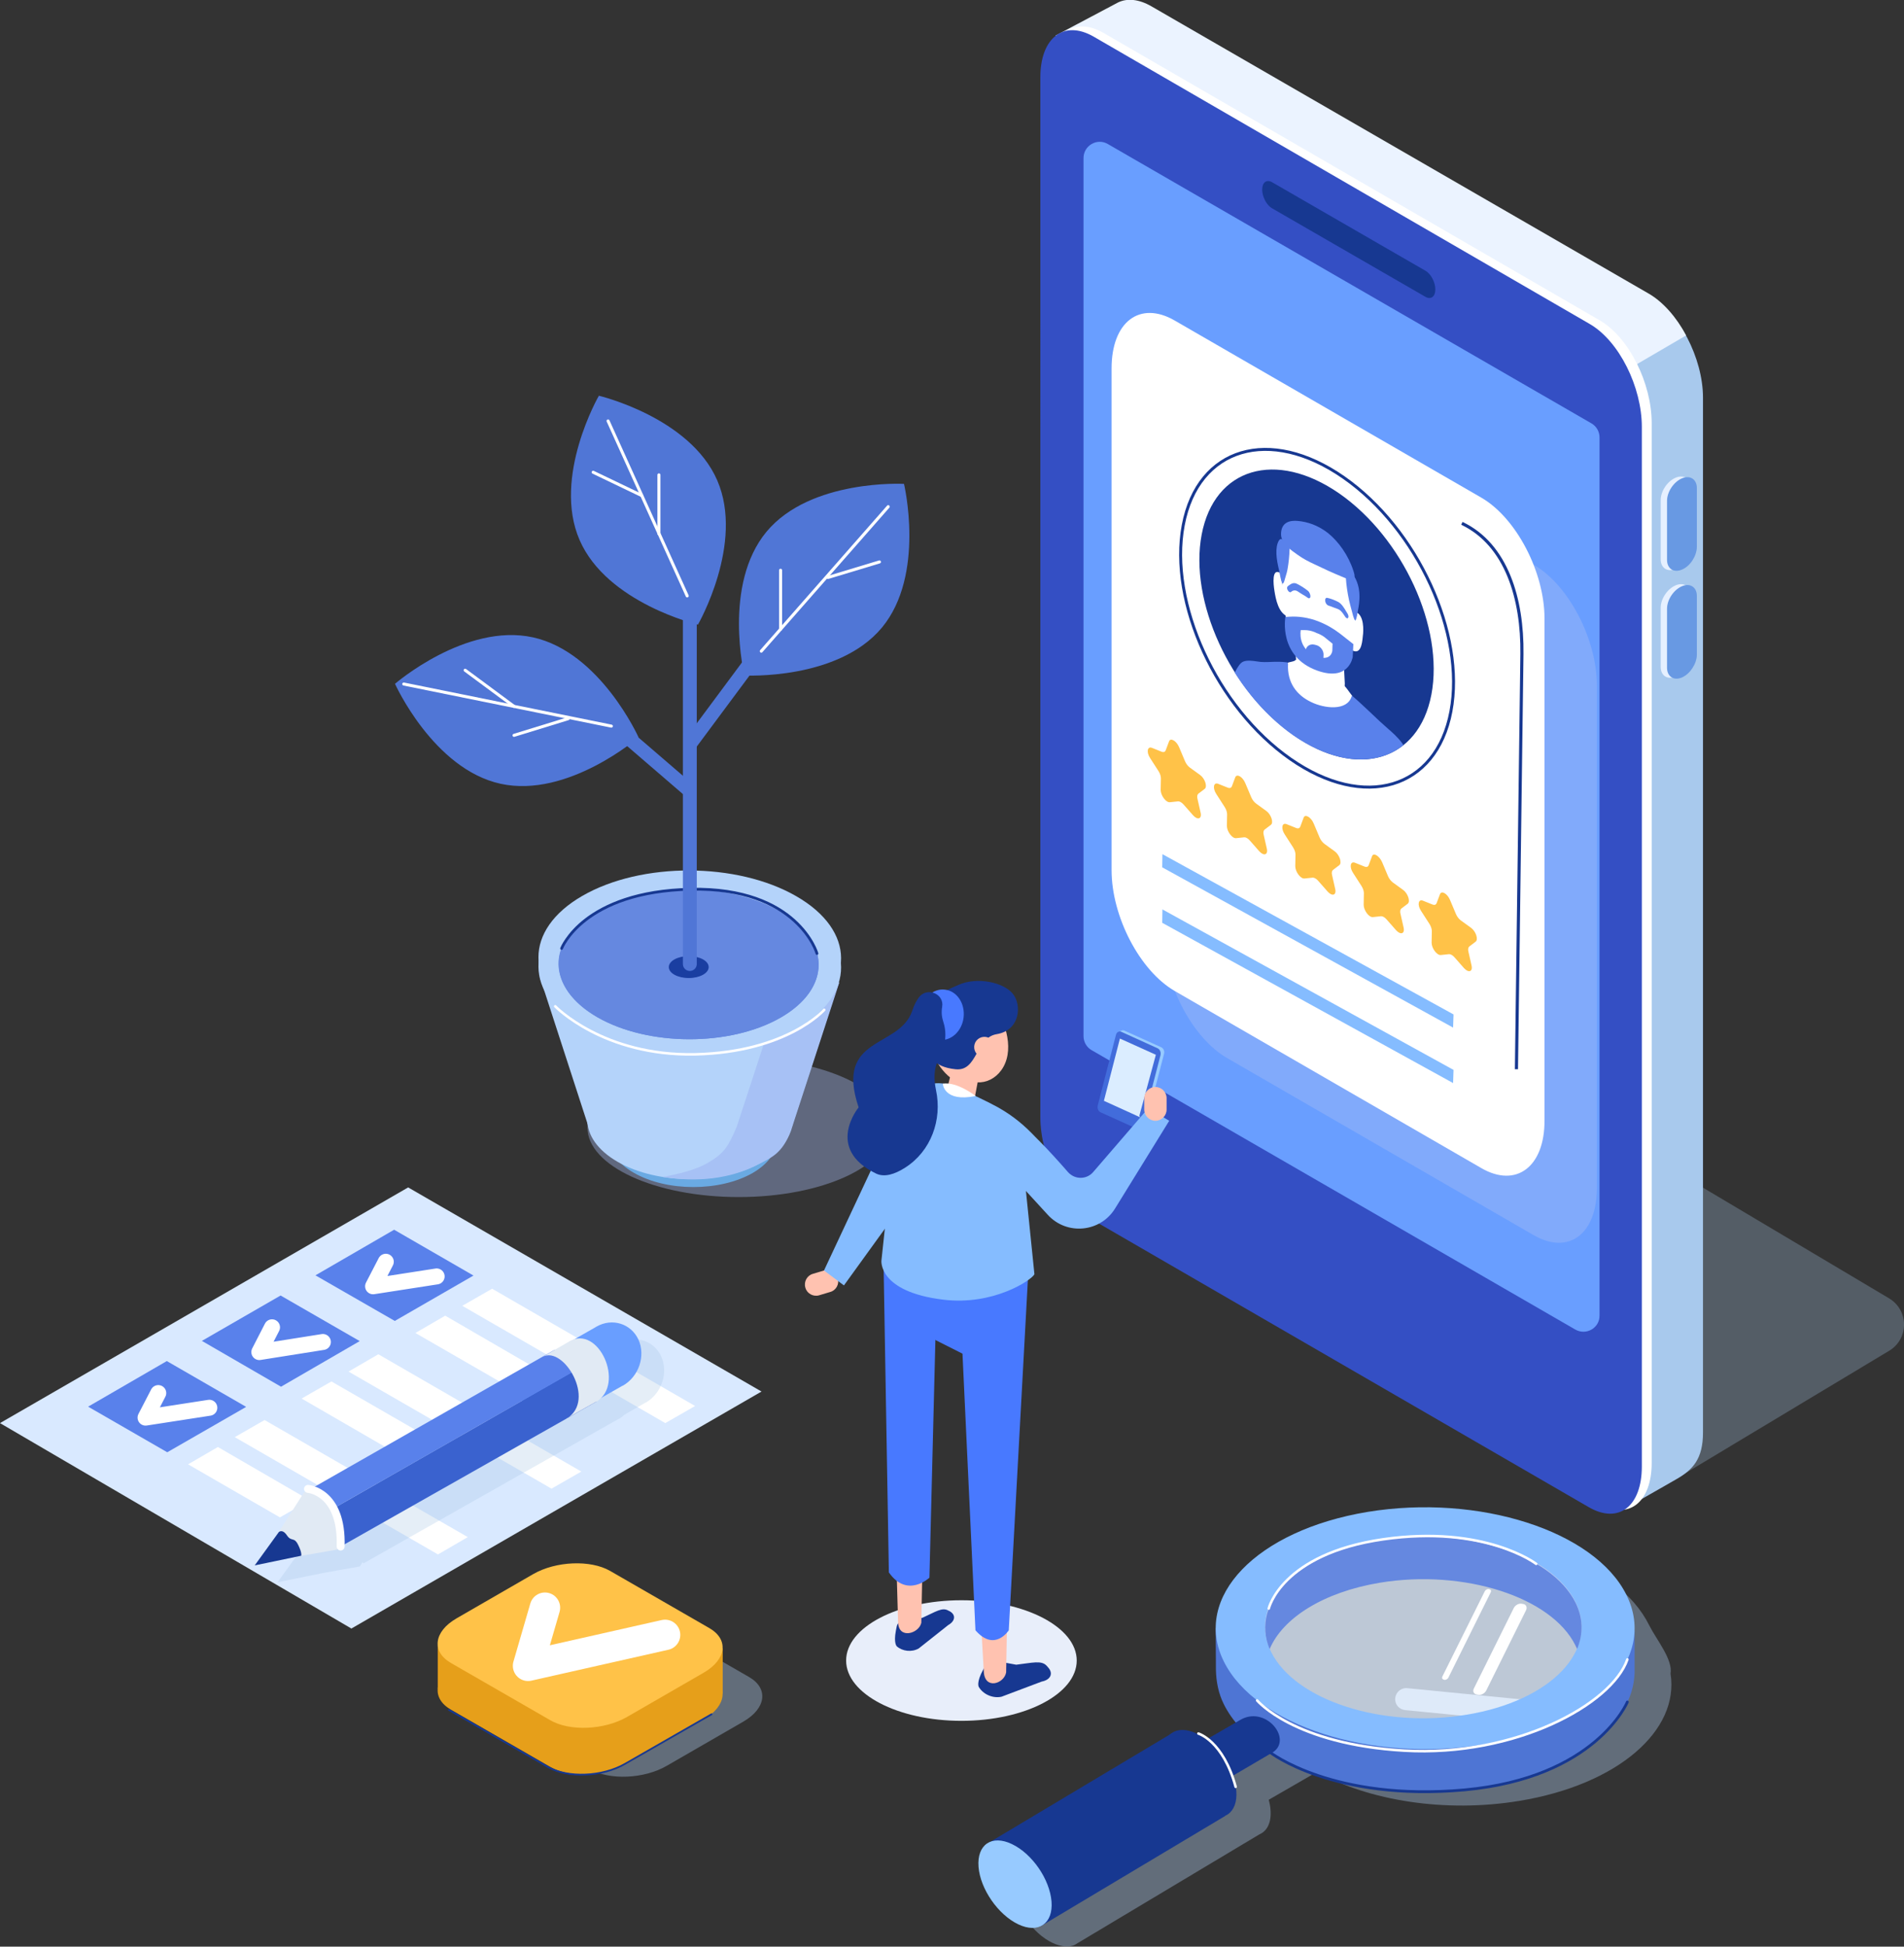 <?xml version="1.0" encoding="UTF-8"?>
<!-- Generator: Adobe Illustrator 28.3.0, SVG Export Plug-In . SVG Version: 6.00 Build 0)  -->
<svg xmlns="http://www.w3.org/2000/svg" xmlns:xlink="http://www.w3.org/1999/xlink" version="1.1" x="0px" y="0px" viewBox="0 0 868.6 887.9" style="enable-background:new 0 0 868.6 887.9;" xml:space="preserve">
<rect x="0" y="0" width="868.6" height="887.9" fill="#333333" stroke="none"/>
<style type="text/css">
	.st0{opacity:0.12;}
	.st1{opacity:0.39;fill:#A7BCF5;}
	.st2{fill:#6AAAE3;}
	.st3{fill:#B4D3FA;}
	.st4{fill:#A7C1F5;}
	.st5{fill:#6588E0;}
	.st6{fill:#1A3EA1;}
	.st7{fill:none;stroke:#FFFFFF;stroke-width:1.162;stroke-linecap:round;stroke-linejoin:round;stroke-miterlimit:10;}
	.st8{fill:none;stroke:#173891;stroke-width:1.267;stroke-linecap:round;stroke-linejoin:round;stroke-miterlimit:10;}
	.st9{fill:none;stroke:#5076D6;stroke-width:6.333;stroke-linecap:round;stroke-linejoin:round;stroke-miterlimit:10;}
	.st10{fill:#5076D6;}
	.st11{fill:none;stroke:#FFFFFF;stroke-width:1.381;stroke-linecap:round;stroke-linejoin:round;stroke-miterlimit:10;}
	.st12{opacity:0.29;fill:#A8C4E5;}
	.st13{fill:#A8C9ED;}
	.st14{fill:#EBF3FF;}
	.st15{fill:#FFFFFF;}
	.st16{fill:#344FC4;}
	.st17{fill:#699EFF;}
	.st18{fill:#173891;}
	.st19{fill:none;stroke:#FFFFFF;stroke-width:2.671;stroke-miterlimit:10;}
	.st20{fill:#E6F0FF;}
	.st21{fill:#6899E3;}
	.st22{fill:#E1EAF4;}
	.st23{opacity:0.4;fill:#A8C4E5;}
	.st24{fill:#4E75D4;}
	.st25{fill:#97CAFF;}
	.st26{opacity:0.69;fill:#E6F0FF;}
	.st27{fill:#85BCFF;}
	.st28{fill:#E8EEFA;}
	.st29{fill:#FFC2B0;}
	.st30{fill:#4879FF;}
	.st31{fill:#97CBFF;}
	.st32{fill:#426CDB;}
	.st33{fill:#DBEDFF;}
	.st34{fill:#5981EB;}
	.st35{fill:none;stroke:#173891;stroke-width:1.349;stroke-miterlimit:10;}
	.st36{fill:#FFC248;}
	.st37{fill:none;stroke:#173891;stroke-width:1.424;stroke-miterlimit:10;}
	.st38{fill:#D9E9FF;}
	.st39{fill:none;stroke:#FFFFFF;stroke-width:7.283;stroke-linecap:round;stroke-linejoin:round;stroke-miterlimit:10;}
	.st40{fill:#3A62CF;}
	.st41{fill:none;stroke:#FFFFFF;stroke-width:3.61;stroke-linecap:round;stroke-linejoin:round;stroke-miterlimit:10;}
	.st42{fill:#E69F1A;}
	.st43{fill:none;stroke:#FFFFFF;stroke-width:13.885;stroke-linecap:round;stroke-linejoin:round;stroke-miterlimit:10;}
	.st44{fill:none;stroke:#173891;stroke-width:0.802;stroke-linecap:round;stroke-linejoin:round;stroke-miterlimit:10;}
	.st45{fill:#0A1A4E;}
	.st46{fill:#F9CD93;}
	.st47{fill:#F57F17;}
	.st48{fill:#F4D03F;}
	.st49{fill:#FBC02D;}
	.st50{fill:#FDD835;}
	.st51{fill:#FFEE58;}
	.st52{fill:#DEEBFF;}
	.st53{fill:#8AA8FF;}
	.st54{fill:#C1D7FF;}
	.st55{fill:#DB4984;}
	.st56{fill:#F89AB5;}
	.st57{fill:#DB8FAA;}
	.st58{fill:#FF4D8C;}
	.st59{fill:#C5DDFF;}
	.st60{fill:#E6E6E6;}
	.st61{fill:#2E49AA;}
	.st62{fill:#7D9CEA;}
	.st63{fill:#262A95;}
	.st64{fill:#E6EFFF;}
	.st65{fill:#B3B3B3;}
	.st66{opacity:0.15;fill:#34B2CC;}
	.st67{opacity:0.41;fill:#FFFFFF;}
	.st68{opacity:0.24;fill:url(#SVGID_1_);}
	.st69{fill:#2F2F7F;}
	.st70{fill:#41409E;}
	.st71{opacity:0.24;fill:url(#SVGID_00000059276153514004256650000008780118168850646435_);}
	.st72{fill:#A5C4E5;}
	.st73{fill:#BAD4F5;}
	.st74{fill:#C2DDF9;}
	.st75{opacity:0.75;fill:#0A1A4E;}
	.st76{fill:#E2E9F3;}
	.st77{fill:#95C1F5;}
	.st78{fill:#BEDBFA;}
	.st79{fill:#EDF4FF;}
	.st80{fill:#B3CCF2;}
	.st81{fill:none;stroke:#342B8C;stroke-width:3.268;stroke-linecap:round;stroke-linejoin:round;stroke-miterlimit:10;}
	.st82{fill:#1C297D;}
	.st83{fill:#3548CC;}
	.st84{fill:none;stroke:#99A8E0;stroke-width:3.465;stroke-linecap:round;stroke-linejoin:round;stroke-miterlimit:10;}
	.st85{fill:#5164ED;}
	.st86{fill:#D2E5FA;}
	.st87{fill:none;stroke:#D2E5FA;stroke-width:2.686;stroke-linecap:round;stroke-linejoin:round;stroke-miterlimit:10;}
	.st88{fill:none;stroke:#FFFFFF;stroke-width:3.71;stroke-linecap:round;stroke-linejoin:round;stroke-miterlimit:10;}
	.st89{fill:#4F64E3;}
	.st90{fill:#2C7CE6;}
	.st91{fill:#3D89ED;}
	.st92{fill:none;stroke:#FFFFFF;stroke-width:2.932;stroke-linecap:round;stroke-linejoin:round;stroke-miterlimit:10;}
	.st93{fill:#FEB519;}
	.st94{fill:#FED32E;}
	.st95{fill:#EB2182;}
	.st96{fill:#FF3D9B;}
	.st97{fill:#F2957A;}
	.st98{fill:#EB7A59;}
	.st99{fill:#FF9D80;}
	.st100{fill:#FA835F;}
	.st101{fill:#649FED;}
	.st102{fill:#2578E6;}
	.st103{fill:#FF5CAB;}
	.st104{fill:#FF69B1;}
	.st105{fill:#A8C4E5;}
	.st106{fill:url(#SVGID_00000111157195919352598620000002779580141060929959_);}
	.st107{fill:#2E3D9E;}
	.st108{opacity:0.4;}
	.st109{fill:#D0E1F5;}
	.st110{fill:#C9186D;}
	.st111{fill:#213B82;}
	.st112{fill:#DCE7FF;}
	.st113{fill:#BAC9E8;}
	.st114{opacity:0.43;}
	.st115{fill:#D0E7F4;}
	.st116{fill:#36539E;}
	.st117{fill:#22009C;}
	.st118{fill:#F5F9FF;}
	.st119{fill:#CFE4FA;}
	.st120{fill:#2973D6;}
	.st121{fill:none;stroke:#082187;stroke-width:0.926;stroke-linecap:round;stroke-linejoin:round;stroke-miterlimit:10;}
	.st122{fill:#2D75D4;}
	.st123{fill:#082187;}
	.st124{fill:none;stroke:#FFFFFF;stroke-width:0.801;stroke-linecap:round;stroke-linejoin:round;stroke-miterlimit:10;}
	.st125{fill:none;stroke:#FFFFFF;stroke-width:0.789;stroke-linecap:round;stroke-linejoin:round;stroke-miterlimit:10;}
	.st126{fill:#A8C4E0;}
	.st127{opacity:0.27;fill:#9CA8FF;}
	.st128{fill:none;stroke:#173891;stroke-width:4.361;stroke-linecap:round;stroke-linejoin:round;stroke-miterlimit:10;}
	.st129{fill:none;stroke:#FFFFFF;stroke-width:3.094;stroke-linecap:round;stroke-linejoin:round;stroke-miterlimit:10;}
	.st130{fill:#D6F0FF;}
	.st131{fill:#43251A;}
	.st132{fill:#958B86;}
	.st133{fill:#626262;}
	.st134{enable-background:new    ;}
	.st135{clip-path:url(#SVGID_00000086687449224478172510000008471800568126800283_);enable-background:new    ;}
	.st136{fill:#7A7A7A;}
	.st137{fill:#7C7C7C;}
	.st138{fill:#616161;}
	.st139{fill:#B4ACA9;}
	.st140{fill:#6C6C6C;}
	.st141{fill:#E0EBFF;}
	.st142{fill:#7CB4F7;}
	.st143{fill:#ABCFFA;}
	.st144{fill:#C7AC82;}
	.st145{fill:#0D0D47;}
	.st146{fill:#FEB2B2;}
	.st147{fill:#ED8585;}
	.st148{fill:#292522;}
	.st149{fill:#050E0B;}
	.st150{fill:#101060;}
	.st151{fill:#151575;}
	.st152{fill:#F2F2F2;}
	.st153{fill:#EEEEEE;}
	.st154{fill:#1A1A1A;}
	.st155{clip-path:url(#SVGID_00000105389658898626962020000006956614509954982332_);enable-background:new    ;}
	.st156{clip-path:url(#SVGID_00000140713232014907594420000001379818929547853952_);enable-background:new    ;}
	.st157{fill:#1A191A;}
	.st158{fill:#411B63;}
	.st159{fill:#D1D3D4;}
	.st160{fill:#009EDB;}
	.st161{fill:#008EBA;}
	.st162{fill:#5A4130;}
	.st163{fill:#654B39;}
	.st164{fill:url(#SVGID_00000121252195287727547990000013977739119822484914_);}
	.st165{fill:url(#SVGID_00000145778431454065940870000009819306959962570369_);}
	.st166{fill:url(#SVGID_00000047760837263937804940000005718458768713222591_);}
	.st167{fill:url(#SVGID_00000062908078608641856540000007679780746256983486_);}
	.st168{fill:url(#SVGID_00000113342736964389442950000003261192397600548238_);}
	.st169{fill:url(#SVGID_00000114057689759617053800000016138117206765683121_);}
	.st170{fill:url(#SVGID_00000180333335241967676730000001451618286259342509_);}
	.st171{fill:url(#SVGID_00000018923902278856431420000010508714158503494534_);}
	.st172{fill:url(#SVGID_00000178177905602187623880000006224202578363846044_);}
	.st173{fill:url(#SVGID_00000039817851740073721800000005941396981330741400_);}
	.st174{fill:url(#SVGID_00000113342703239415237240000011165363339524893067_);}
	.st175{fill:#F2F7FF;}
	.st176{clip-path:url(#SVGID_00000084494858378171993810000017380239244328494514_);enable-background:new    ;}
	.st177{fill-rule:evenodd;clip-rule:evenodd;fill:#4B6CCC;}
	.st178{fill-rule:evenodd;clip-rule:evenodd;fill:#7CB4F7;}
	.st179{fill-rule:evenodd;clip-rule:evenodd;fill:url(#SVGID_00000081619492235896907150000003172603489654815148_);}
	.st180{fill-rule:evenodd;clip-rule:evenodd;fill:url(#SVGID_00000177469857251653456530000002127539920472358802_);}
	.st181{fill:url(#SVGID_00000168829143155147855600000016641117736570029972_);}
	.st182{fill:#0D2458;}
	.st183{fill:#4B6CCC;}
	.st184{fill:#58D9EF;}
	.st185{fill:url(#SVGID_00000169516649556817552170000009395518668017192631_);}
	.st186{fill:#7190B4;}
	.st187{fill:url(#SVGID_00000000932882197471121710000003325293620590647944_);}
	.st188{fill:#1D72FB;}
	.st189{fill:#FF8900;}
	.st190{fill:#1759C7;}
	.st191{fill:#1A63DD;}
	.st192{fill:#BC2F45;}
	.st193{fill:#DE786E;}
	.st194{fill:#5E2456;}
	.st195{fill:#7E202E;}
	.st196{fill:url(#SVGID_00000013903289812564816290000000267640786813649852_);}
	.st197{fill:url(#SVGID_00000021834300657958690500000007601803531612846499_);}
	.st198{fill:#A5C6D9;}
	.st199{fill:#8EC2FE;}
	.st200{fill:#8FD6FF;}
	.st201{fill:url(#SVGID_00000050633174476689486110000011006374339305684640_);}
	.st202{fill:url(#SVGID_00000095321435689604907220000013142065976193894318_);}
	.st203{fill:url(#SVGID_00000178167193691225561490000000859186096179503029_);}
	.st204{fill:#351C08;}
	.st205{fill:url(#SVGID_00000091712661175222391690000016088655705056606612_);}
	.st206{fill:url(#SVGID_00000083780856885690186180000000312133642710724231_);}
	.st207{fill:url(#SVGID_00000055685386091397438490000014683737856863783615_);}
	.st208{fill:url(#SVGID_00000000930391473159308290000001940632710128849313_);}
	.st209{fill:url(#SVGID_00000065073978159807857800000002921098265335257765_);}
	.st210{fill:#B27054;}
	.st211{fill:url(#SVGID_00000053516639274180293490000011601075941798104449_);}
	.st212{fill:url(#SVGID_00000016056410258499537550000014641037371018053548_);}
	.st213{fill:url(#SVGID_00000143580871120388029480000015999601532389974153_);}
	.st214{fill:url(#SVGID_00000031907281004396100170000012438139081861610893_);}
	.st215{fill:#9E2456;}
	.st216{fill:url(#SVGID_00000181087588564438039790000016563590375389099418_);}
	.st217{fill:#B2E215;}
	.st218{fill:#8CC63F;}
	.st219{fill:url(#SVGID_00000051343026910001897460000012317679993162498479_);}
	.st220{fill:#959595;}
	.st221{fill:url(#SVGID_00000032617088786824157730000001025437732992423566_);}
	.st222{fill:#69400F;}
	.st223{fill:url(#SVGID_00000133524801841235951070000006659421643535384484_);}
	.st224{fill:url(#SVGID_00000016056914241510352300000014680049118157473419_);}
	.st225{fill:url(#SVGID_00000049904220823127052940000001993102611453494680_);}
	.st226{fill:url(#SVGID_00000132781348211531387020000003968938230049505160_);}
	.st227{fill:url(#SVGID_00000015349548408021510990000015481743268105545110_);}
	.st228{fill:#FE405A;}
	.st229{fill:url(#SVGID_00000050647071209565756590000014135828403148695959_);}
	.st230{fill:#9E005D;}
	.st231{fill:url(#SVGID_00000045596756075478632210000006661655357116884670_);}
	.st232{fill:url(#SVGID_00000088126696237233702610000002909306724722462350_);}
	.st233{fill:url(#SVGID_00000177456184741437354660000009027312641927124870_);}
	.st234{fill:url(#SVGID_00000005979973041599347860000010069939224307090573_);}
	.st235{fill:url(#SVGID_00000109009165406139629760000007366646430658534320_);}
	.st236{fill:#FFE409;}
	.st237{fill:url(#SVGID_00000089532168450224709540000018378065251343063231_);}
	.st238{fill:#C7B299;}
	.st239{fill:url(#SVGID_00000181061793887327154180000001743213932542212234_);}
	.st240{fill:url(#SVGID_00000130632378831426960200000000845348082127217836_);}
	.st241{fill:url(#SVGID_00000177456424200029534740000000969509885980509840_);}
	.st242{fill:url(#SVGID_00000074432212757678002510000006487089513424787375_);}
	.st243{fill:url(#SVGID_00000058566306472393757140000010611941093107023780_);}
	.st244{fill:url(#SVGID_00000120559424235497162310000000241460665116794292_);}
	.st245{fill:#6AABFF;}
	.st246{fill:url(#SVGID_00000046331672910758225730000012021162779278942388_);}
	.st247{fill:#B05278;}
	.st248{fill:url(#SVGID_00000086650845602440904720000004242555873416823439_);}
	.st249{fill:url(#SVGID_00000157272605912884523440000016196798463232696991_);}
	.st250{fill:#D1EEFF;}
	.st251{fill:#D4145A;}
	.st252{fill:#FF4D8E;}
	.st253{fill:url(#SVGID_00000085971276707611370660000007006007495574902205_);}
	.st254{fill:#73A8E8;}
	.st255{fill:url(#SVGID_00000073002077091058303640000017518967209362243739_);}
	.st256{fill:url(#SVGID_00000091731291415159899300000016429024400095959982_);}
	.st257{fill:#60A2F6;}
	.st258{fill:url(#SVGID_00000072964740849682686800000004495298570778555785_);}
	.st259{fill:#4CAFFF;}
	.st260{fill:url(#SVGID_00000170259497433994330320000003791487211310721412_);}
	.st261{fill:url(#SVGID_00000145022059370338205080000005233389956131990154_);}
	.st262{fill:url(#SVGID_00000136390941972296561540000008719181604074823585_);}
	.st263{fill:url(#SVGID_00000127043559321353836610000005136229817909117369_);}
	.st264{fill:#F13F00;}
	.st265{fill:#1F70CB;}
	.st266{fill:#7FBBED;}
	.st267{fill:url(#SVGID_00000106136617331019260660000016607497688899386036_);}
	.st268{fill:url(#SVGID_00000090273488826799680870000001913744258218774663_);}
	.st269{fill:url(#SVGID_00000058591499312197965650000000724470391712118678_);}
	.st270{fill:url(#SVGID_00000161610979077232851900000004054643611060811946_);}
	.st271{fill:url(#SVGID_00000055686866326110001910000012818812392520003497_);}
	.st272{fill:#4C4646;}
	.st273{fill:#5F5C5C;}
	.st274{fill:#333333;}
	.st275{fill:url(#SVGID_00000080206632885854147480000014091743715681319850_);}
	.st276{fill:url(#SVGID_00000114753252240667737710000000979123569369938107_);}
	.st277{fill:url(#SVGID_00000062178733151982782990000012927597085890398622_);}
	.st278{fill:url(#SVGID_00000021823045599085424760000012596886434197865858_);}
	.st279{fill:#A8D3F6;}
	.st280{fill:url(#SVGID_00000026127765003488490220000010631151755742881189_);}
	.st281{fill:url(#SVGID_00000017518398791589337480000005951190479553762453_);}
	.st282{fill:url(#SVGID_00000033340615292491657630000012522136657930065574_);}
	.st283{fill:url(#SVGID_00000015314677945611489160000004220477132331774365_);}
	.st284{fill:#D4E288;}
	.st285{fill:#E3FF46;}
	.st286{fill:#6CA441;}
	.st287{fill:url(#SVGID_00000072246417451585505640000013863268118878250634_);}
	.st288{fill:url(#SVGID_00000041277648121244790970000016764024449633120660_);}
	.st289{fill:#666666;}
	.st290{fill:url(#SVGID_00000159463960995547987400000000926941069823885443_);}
	.st291{fill:url(#SVGID_00000029030901321688175940000009942530527723405727_);}
	.st292{fill:url(#SVGID_00000057134983596267832340000010305505925005720989_);}
	.st293{fill:url(#SVGID_00000168798857731372778460000016153830953411396535_);}
	.st294{fill:url(#SVGID_00000170257271986993837730000018136596229283023243_);}
	.st295{fill:url(#SVGID_00000047744902556571490750000000129444443775095193_);}
	.st296{fill:url(#SVGID_00000069369516912799802050000012350874798403060655_);}
	.st297{fill:#42210B;}
	.st298{fill:url(#SVGID_00000129893476028864410510000004210534309875099057_);}
	.st299{fill:url(#SVGID_00000170974433675102232140000015934503131051355547_);}
	.st300{fill:url(#SVGID_00000063634982407761024170000008146932747207741825_);}
	.st301{fill:url(#SVGID_00000158723415279147506040000010019070674182301869_);}
	.st302{fill:url(#SVGID_00000115493838714433741740000015724547126666650032_);}
	.st303{fill:url(#SVGID_00000048492268490181789960000008866246824762280895_);}
	.st304{fill:url(#SVGID_00000169552636605999177540000004176150488095250322_);}
	.st305{fill:url(#SVGID_00000073689311443259220840000004783773423070409113_);}
	.st306{fill:url(#SVGID_00000130642187807793212160000004885204636576068486_);}
	.st307{fill:url(#SVGID_00000102535559282401531280000011825554921702704776_);}
	.st308{fill:url(#SVGID_00000044143811514293883680000012913900250998657933_);}
	.st309{fill:url(#SVGID_00000088824900206443620400000012305573842766045365_);}
	.st310{fill:url(#SVGID_00000182509361508248427740000001894536176375293631_);}
	.st311{fill:url(#SVGID_00000132049080860961642410000016780484039474301341_);}
	.st312{fill:url(#SVGID_00000074436641636576663280000018004889714667382441_);}
	.st313{fill-rule:evenodd;clip-rule:evenodd;fill:#FDC61B;}
	.st314{fill-rule:evenodd;clip-rule:evenodd;fill:#31ACCB;}
	.st315{fill-rule:evenodd;clip-rule:evenodd;fill:#101060;}
	.st316{fill-rule:evenodd;clip-rule:evenodd;fill:#8EB961;}
	.st317{fill-rule:evenodd;clip-rule:evenodd;fill:#EAF4FF;}
	.st318{fill-rule:evenodd;clip-rule:evenodd;fill:url(#SVGID_00000151501502159500471720000011524459536923427973_);}
	.st319{fill-rule:evenodd;clip-rule:evenodd;fill:url(#SVGID_00000144324195615366097780000011579943654316631464_);}
	.st320{fill-rule:evenodd;clip-rule:evenodd;fill:#B9CFE7;}
	.st321{fill-rule:evenodd;clip-rule:evenodd;fill:url(#SVGID_00000085951889403904333490000017073356960013402257_);}
	.st322{fill-rule:evenodd;clip-rule:evenodd;fill:#A6BED8;}
	.st323{opacity:0.2;fill-rule:evenodd;clip-rule:evenodd;fill:#94B0CE;}
	.st324{fill-rule:evenodd;clip-rule:evenodd;fill:#0298C6;}
	.st325{fill-rule:evenodd;clip-rule:evenodd;fill:#009EDB;}
	.st326{fill-rule:evenodd;clip-rule:evenodd;fill:#05AEE2;}
	.st327{fill-rule:evenodd;clip-rule:evenodd;fill:#E7A376;}
	.st328{fill-rule:evenodd;clip-rule:evenodd;fill:url(#SVGID_00000099619758328150116740000014717065156849858226_);}
	.st329{fill-rule:evenodd;clip-rule:evenodd;fill:#04304F;}
	.st330{fill-rule:evenodd;clip-rule:evenodd;fill:url(#SVGID_00000181809116068407615370000018171776075741010070_);}
	.st331{fill-rule:evenodd;clip-rule:evenodd;fill:url(#SVGID_00000123442602061196303580000009970581676506511030_);}
	.st332{fill-rule:evenodd;clip-rule:evenodd;fill:#DAEAFA;}
	.st333{fill-rule:evenodd;clip-rule:evenodd;fill:url(#SVGID_00000026144325816150371610000011315231452722216834_);}
	.st334{fill-rule:evenodd;clip-rule:evenodd;fill:#00131F;}
	.st335{fill-rule:evenodd;clip-rule:evenodd;fill:#F0B186;}
	.st336{fill-rule:evenodd;clip-rule:evenodd;fill:#DA9569;}
	.st337{fill-rule:evenodd;clip-rule:evenodd;fill:url(#SVGID_00000056415381274984823780000012294208274790560185_);}
	.st338{fill-rule:evenodd;clip-rule:evenodd;fill:url(#SVGID_00000165953828975726547940000014252460337594324154_);}
	.st339{fill-rule:evenodd;clip-rule:evenodd;fill:#D1E2F5;}
	.st340{fill-rule:evenodd;clip-rule:evenodd;fill:#072C47;}
	.st341{fill-rule:evenodd;clip-rule:evenodd;fill:#0A3C5F;}
	.st342{fill-rule:evenodd;clip-rule:evenodd;fill:#03A8DB;}
	.st343{fill-rule:evenodd;clip-rule:evenodd;fill:#043150;}
	.st344{fill-rule:evenodd;clip-rule:evenodd;fill:url(#SVGID_00000173126098694739796800000002612877578875401871_);}
	.st345{fill-rule:evenodd;clip-rule:evenodd;fill:url(#SVGID_00000115512694164551718040000001393391224426554774_);}
	.st346{fill-rule:evenodd;clip-rule:evenodd;fill:#CEE0F3;}
	.st347{fill-rule:evenodd;clip-rule:evenodd;fill:url(#SVGID_00000060026822702831555500000010178963253626251448_);}
	.st348{fill-rule:evenodd;clip-rule:evenodd;fill:url(#SVGID_00000173126037779471425640000014220303678031210140_);}
	.st349{fill-rule:evenodd;clip-rule:evenodd;fill:#452F24;}
	.st350{fill-rule:evenodd;clip-rule:evenodd;fill:#ECF5FF;}
	.st351{fill-rule:evenodd;clip-rule:evenodd;fill:url(#SVGID_00000066505900783308125360000010723746713318425265_);}
	.st352{fill-rule:evenodd;clip-rule:evenodd;fill:#0E507F;}
	.st353{fill-rule:evenodd;clip-rule:evenodd;fill:url(#SVGID_00000124846036715581897650000014634058389837832631_);}
	.st354{fill-rule:evenodd;clip-rule:evenodd;fill:url(#SVGID_00000009584586237950933020000006314321706371428515_);}
	.st355{fill-rule:evenodd;clip-rule:evenodd;fill:url(#SVGID_00000016055331274194496050000003240688845665112964_);}
	.st356{fill-rule:evenodd;clip-rule:evenodd;fill:url(#SVGID_00000008147094268862178940000007988359801939047068_);}
	.st357{fill-rule:evenodd;clip-rule:evenodd;fill:url(#SVGID_00000088825891507417050110000007341898476879077017_);}
	.st358{fill-rule:evenodd;clip-rule:evenodd;fill:#15778E;}
	.st359{fill-rule:evenodd;clip-rule:evenodd;fill:url(#SVGID_00000090270202798993598300000013335432386671188364_);}
	.st360{fill-rule:evenodd;clip-rule:evenodd;fill:url(#SVGID_00000075164670227645850610000000830507916036494746_);}
	.st361{fill-rule:evenodd;clip-rule:evenodd;fill:#F1920E;}
	.st362{fill-rule:evenodd;clip-rule:evenodd;fill:url(#SVGID_00000093897204661402220820000013723991054317777581_);}
	.st363{fill-rule:evenodd;clip-rule:evenodd;fill:#FFD463;}
	.st364{fill-rule:evenodd;clip-rule:evenodd;fill:#783C18;}
	.st365{fill-rule:evenodd;clip-rule:evenodd;fill:#1989A5;}
	.st366{fill-rule:evenodd;clip-rule:evenodd;fill:url(#SVGID_00000069400098521686280680000006747453202834972585_);}
	.st367{fill-rule:evenodd;clip-rule:evenodd;fill:#4F2D60;}
	.st368{fill-rule:evenodd;clip-rule:evenodd;fill:url(#SVGID_00000079471859016941227680000013759943792106336129_);}
	.st369{fill-rule:evenodd;clip-rule:evenodd;fill:#239BB8;}
	.st370{fill-rule:evenodd;clip-rule:evenodd;fill:url(#SVGID_00000000182003832393308360000017470877314660960645_);}
	.st371{fill-rule:evenodd;clip-rule:evenodd;fill:url(#SVGID_00000043441335514214623190000009072424700345075081_);}
	.st372{fill-rule:evenodd;clip-rule:evenodd;fill:#EA9F6F;}
	.st373{fill-rule:evenodd;clip-rule:evenodd;fill:#AA6F48;}
	.st374{fill-rule:evenodd;clip-rule:evenodd;fill:#A5C617;}
	.st375{fill-rule:evenodd;clip-rule:evenodd;fill:#B2E215;}
	.st376{fill-rule:evenodd;clip-rule:evenodd;fill:#FFFFFF;}
	.st377{fill-rule:evenodd;clip-rule:evenodd;}
	.st378{fill-rule:evenodd;clip-rule:evenodd;fill:#F9BE20;}
	.st379{fill-rule:evenodd;clip-rule:evenodd;fill:#DBA91D;}
	.st380{fill-rule:evenodd;clip-rule:evenodd;fill:#151577;}
	.st381{fill-rule:evenodd;clip-rule:evenodd;fill:#0D0D4C;}
	.st382{fill-rule:evenodd;clip-rule:evenodd;fill:#0D4D7A;}
	.st383{fill-rule:evenodd;clip-rule:evenodd;fill:#F9BC23;}
	.st384{fill-rule:evenodd;clip-rule:evenodd;fill:#ECA729;}
	.st385{fill-rule:evenodd;clip-rule:evenodd;fill:#05A8DB;}
	.st386{fill:#FF4865;}
	.st387{fill:#F3007B;}
	.st388{fill:#FDC61B;}
	.st389{fill:#282729;}
</style>
<g id="background">
</g>
<g id="image">
	<g>
		<g>
			<ellipse class="st1" cx="337" cy="514.3" rx="69" ry="31.7"></ellipse>
			<g>
				<path class="st2" d="M343.4,535c-15,8.6-39.3,8.6-54.3-0.1c-15.1-8.7-15.1-22.7-0.2-31.4c15-8.6,39.3-8.6,54.3,0.1      C358.2,512.3,358.3,526.3,343.4,535z"></path>
				<path class="st3" d="M347.8,530c-18.2,10.5-47.8,10.4-66.1-0.1c-18.3-10.6-18.4-27.6-0.2-38.1c18.2-10.5,47.8-10.4,66.1,0.1      C365.9,502.4,366,519.5,347.8,530z"></path>
				<polygon class="st3" points="246.2,445.4 268.1,512.8 361.1,514.3 382.3,449.3     "></polygon>
				<path class="st4" d="M357.3,449.2l-21.2,64.7h0c-3.8,8.9-5.6,12.1-13.2,16.5c-5.5,3.2-13.6,5.2-20.6,6.4      c15.7,2.6,31,0.9,43.6-5.7c6-3.1,10.8-4.8,14.9-15.2l1.7-5.3l20.4-62.5L357.3,449.2z"></path>
				<path class="st3" d="M363.6,469.3c-26.9,15.5-70.6,15.4-97.6-0.2c-27-15.6-27.2-40.8-0.3-56.3c26.9-15.5,70.6-15.4,97.6,0.2      C390.4,428.6,390.5,453.8,363.6,469.3z"></path>
				<path class="st3" d="M363.6,465.1c-26.9,15.5-70.6,15.4-97.6-0.2c-27-15.6-27.2-40.8-0.3-56.3c26.9-15.5,70.6-15.4,97.6,0.2      C390.4,424.4,390.5,449.6,363.6,465.1z"></path>
				<path class="st5" d="M356.2,464.1c-23.1,13.3-60.6,13.2-83.8-0.2c-23.2-13.4-23.3-35-0.3-48.4c23.1-13.3,60.6-13.2,83.8,0.2      C379.2,429.1,379.3,450.7,356.2,464.1z"></path>
				<path class="st5" d="M356.2,464.1c-23.1,13.3-60.6,13.2-83.8-0.2c-16.7-9.7-21.8-23.8-14.1-35.7c10.6-16.4,105-7.6,107.7-4.9      C378.5,436.4,375.3,453.1,356.2,464.1z"></path>
			</g>
			<path class="st6" d="M323.3,441.1c0,2.8-4.1,5-9.1,5c-5,0-9.1-2.2-9.1-5s4.1-5,9.1-5C319.2,436.1,323.3,438.3,323.3,441.1z"></path>
			<path class="st7" d="M253.3,459c0,0,21.9,22.8,63.9,21.9c42-1,58.8-20.3,58.8-20.3"></path>
			<path class="st8" d="M256.2,432.6c0,0,10-26,58.9-27c49-1,57.6,29.3,57.6,29.3"></path>
			<line class="st9" x1="314.7" y1="439.7" x2="314.7" y2="265.9"></line>
			<line class="st9" x1="313.5" y1="359.7" x2="274.1" y2="325.8"></line>
			<line class="st9" x1="315.2" y1="338.8" x2="349.3" y2="292.9"></line>
			<path class="st10" d="M402.3,286.3c-20.1,24.1-62.7,21.8-62.7,21.8s-10-41.4,10.1-65.6c20.1-24.1,62.7-21.8,62.7-21.8     S422.3,262.2,402.3,286.3z"></path>
			<path class="st10" d="M243.1,290.7c30.7,6.7,48.2,45.6,48.2,45.6s-32.2,27.9-62.9,21.2c-30.7-6.7-48.2-45.6-48.2-45.6     S212.4,284,243.1,290.7z"></path>
			<path class="st10" d="M327.2,219.1c12.5,28.8-8.8,65.8-8.8,65.8s-41.5-9.8-54-38.6c-12.5-28.8,8.8-65.8,8.8-65.8     S314.7,190.3,327.2,219.1z"></path>
			<line class="st11" x1="184.2" y1="312" x2="278.9" y2="331.2"></line>
			<line class="st11" x1="212.2" y1="305.7" x2="234.5" y2="322.2"></line>
			<line class="st11" x1="259.2" y1="327.8" x2="234.5" y2="335.4"></line>
			<line class="st11" x1="347.3" y1="297" x2="405.2" y2="231.1"></line>
			<line class="st11" x1="356.1" y1="287" x2="356.1" y2="260.1"></line>
			<line class="st11" x1="300.6" y1="243.5" x2="300.6" y2="216.6"></line>
			<line class="st11" x1="377.7" y1="263.4" x2="401.2" y2="256.3"></line>
			<line class="st11" x1="270.6" y1="215.4" x2="292.7" y2="226"></line>
			<line class="st11" x1="277.4" y1="192" x2="313.5" y2="271.8"></line>
		</g>
		<g>
			<g>
				<path class="st12" d="M757.8,678.6L862,616c8.9-5.5,8.8-18.4-0.2-23.8L552.7,408.4l-40.6,128.5L757.8,678.6z"></path>
				<path class="st13" d="M742.7,687.3L525.5,543.2c-13.6-7.8-24.6-28.9-24.6-47l0-474.2c0-18.1,11-26.4,24.6-18.6l226.8,131      c13.6,7.8,24.6,28.9,24.6,47l0,472c0,11.9-4.5,16.9-12,21.2L742.7,687.3z"></path>
				<path class="st14" d="M617.1,241.8c0,0-116.3,272-116.3,253.9L481.6,16.2l28.5-15.1c4.2-2,9.5-1.5,15.2,1.8l226.8,131      c6.6,3.8,12.7,10.8,17.1,19.1L617.1,241.8z"></path>
				<path class="st15" d="M729.4,685.8l-226.3-131c-13.6-7.8-24-28.9-24-47V33.6c0-18.1,10.7-26.4,24.3-18.6l226.2,131      c13.6,7.8,23.9,28.9,23.9,47l0,474.2C753.5,685.3,743,693.6,729.4,685.8z"></path>
				<path class="st16" d="M724.9,687.5l-226.3-131c-13.6-7.8-24-28.9-24-47V35.3c0-18.1,10.7-26.4,24.3-18.6l226.2,131      c13.6,7.8,23.9,28.9,23.9,47l0,474.2C749,687,738.5,695.3,724.9,687.5z"></path>
				<path class="st17" d="M718.6,606.4L498,479c-2.3-1.3-3.7-3.8-3.7-6.4l0-400.5c0-5.7,6.2-9.3,11.1-6.4L726,193.1      c2.3,1.3,3.7,3.8,3.7,6.4V600C729.8,605.7,723.6,609.3,718.6,606.4z"></path>
				<path class="st18" d="M650.3,135.4l-70-40.4c-2.5-1.4-4.5-5.3-4.5-8.5l0,0c0-3.3,2-4.8,4.5-3.4l70,40.4c2.5,1.4,4.5,5.3,4.5,8.5      l0,0C654.8,135.3,652.8,136.8,650.3,135.4z"></path>
			</g>
			<g>
				<path class="st20" d="M764.4,259.5L764.4,259.5c-3.7,1.6-6.8-0.4-6.8-4.4v-27c0-4,3-8.6,6.8-10.2l0,0c3.7-1.6,6.8,0.4,6.8,4.4      v27C771.1,253.3,768.1,257.9,764.4,259.5z"></path>
				<path class="st21" d="M767.3,259.8L767.3,259.8c-3.7,1.6-6.8-0.4-6.8-4.4v-27c0-4,3-8.6,6.8-10.2l0,0c3.7-1.6,6.8,0.4,6.8,4.4      v27C774,253.7,771,258.3,767.3,259.8z"></path>
				<path class="st20" d="M764.4,308.6L764.4,308.6c-3.7,1.6-6.8-0.4-6.8-4.4v-27c0-4,3-8.6,6.8-10.2h0c3.7-1.6,6.8,0.4,6.8,4.4v27      C771.1,302.5,768.1,307,764.4,308.6z"></path>
				<path class="st21" d="M767.3,309L767.3,309c-3.7,1.6-6.8-0.4-6.8-4.4v-27c0-4,3-8.6,6.8-10.2l0,0c3.7-1.6,6.8,0.4,6.8,4.4v27      C774,302.8,771,307.4,767.3,309z"></path>
			</g>
		</g>
		<g>
			<path class="st22" d="M641,780l53.9,5.3c2.8,0.3,5.2-1.8,5.5-4.5l0,0c0.3-2.8-1.8-5.2-4.5-5.5L642,770c-2.8-0.3-5.2,1.8-5.5,4.5     v0C636.2,777.3,638.2,779.7,641,780z"></path>
			<path class="st22" d="M640.5,795.3l53.9,5.3c2.8,0.3,5.2-1.8,5.5-4.5v0c0.3-2.8-1.8-5.2-4.5-5.5l-53.9-5.3     c-2.8-0.3-5.2,1.8-5.5,4.5v0C635.8,792.6,637.8,795.1,640.5,795.3z"></path>
			<path class="st23" d="M752.4,741.4c-14.5-29.3-60.9-44.3-111.7-36c-44.9,7.4-73,32.1-68.9,58c-1.1,6.6-0.1,13.4,3.3,20.2     c2,3.9,4.6,7.7,7.9,11.1l-15.1,8.7c-2-1.8-4.1-3.2-6.3-4.3c-4.7-2.3-8.8-2.1-11.6,0l0,0l-83.5,49.9l0,0c-3.1,1.8-4.8,5.6-4.4,11     c0.8,10.1,8.9,21.9,18.1,26.2c4.1,1.9,7.7,2.1,10.3,0.8l0,0l0.1-0.1c0.3-0.2,0.7-0.4,1-0.6l82.9-49.6l0,0     c3.6-1.5,5.6-5.5,5.1-11.3c-0.1-1.5-0.4-3-0.8-4.5l22-12.7c23.7,13.1,58.5,18.8,92.4,13.2c44.9-7.4,73-32.1,68.9-58     C763.2,756.9,755.8,748.1,752.4,741.4z M612.3,785.5c1.6,1,3.2,2,4.9,2.9C615.4,787.5,613.8,786.5,612.3,785.5z M733.7,772.6     c1.2-1.9,2.2-3.8,3-5.8C735.9,768.8,734.9,770.8,733.7,772.6c-0.8,1.2-1.7,2.5-2.8,3.7C731.9,775.1,732.8,773.9,733.7,772.6z      M631.2,794.3c1.8,0.6,3.7,1.1,5.5,1.6C634.8,795.4,633,794.8,631.2,794.3c-2-0.6-4-1.3-5.9-2.1     C627.2,792.9,629.1,793.6,631.2,794.3z M664.5,799.5c-3.5,0-7.1-0.2-10.5-0.6C657.4,799.2,661,799.4,664.5,799.5z M686,797.9     c12-2,22.4-5.6,30.7-10.3C708.4,792.3,698,795.9,686,797.9c-4.8,0.8-9.6,1.3-14.4,1.5C676.4,799.2,681.2,798.7,686,797.9z      M725.6,781.5c-1.3,1.1-2.7,2.2-4.2,3.2C722.9,783.6,724.3,782.6,725.6,781.5z"></path>
			<path class="st24" d="M745.7,743.9l-3.5,3.5c-0.1-0.1-0.1-0.3-0.2-0.4c-14.5-29.3-50.5-61.4-116.7-53.7     c-35.1,4-60.5,28.5-68.2,52.8l-2.5-3.7l0.1,19.1l0,0c0.1,5.6,1.2,11,3.6,15.8c14.5,29.3,67.4,46.2,118.1,37.9     c41.5-6.8,68.6-28.5,69.3-52.2l0,0V743.9z M629.5,721.6c38.3-6.3,78.3,6.5,89.2,28.6c4.6,9.3,4.1,16.2-0.9,21.5l-0.9,0.9     c-6.7,6.1-19.7,10.1-38.2,13.4l-25.3,2.1c-12.6-0.4-25.6-2.4-37.2-4.9l-37.8-14.1C571.7,748.3,593.4,727.5,629.5,721.6z"></path>
			<path class="st18" d="M530.3,828.8l-20.6-11.9l55.9-32.3c11.5-7,24.1,8.3,15.3,14.5L530.3,828.8z"></path>
			<g>
				<path class="st18" d="M564,816.9c0.8,10.1-6,14.8-15.2,10.4c-9.2-4.4-17.3-16.1-18.1-26.2c-0.8-10.1,6-14.8,15.2-10.4      C555.1,795.1,563.2,806.8,564,816.9z"></path>
				<polygon class="st18" points="450.9,840.6 534.4,790.7 558.9,828.3 474.9,878.5     "></polygon>
				<path class="st25" d="M479.7,867.3c0.8,10.1-6,14.8-15.2,10.4c-9.2-4.4-17.3-16.1-18.1-26.2c-0.8-10.1,6-14.8,15.2-10.4      C470.9,845.5,478.9,857.2,479.7,867.3z"></path>
			</g>
			<path class="st26" d="M732.9,732.4c-13.1-26.4-60.7-41.6-106.4-34.1s-72.1,35-59.1,61.4c13.1,26.4,60.7,41.6,106.4,34.1     C719.5,786.2,745.9,758.7,732.9,732.4z"></path>
			<path class="st27" d="M742,727.5c-14.5-29.3-67.4-46.2-118.1-37.9c-50.7,8.4-80.1,38.9-65.6,68.2c14.5,29.3,67.4,46.2,118.1,37.9     C727.1,787.3,756.5,756.8,742,727.5z M579.9,753.5c-11-22.1,11.2-45.2,49.6-51.5c38.3-6.3,78.3,6.5,89.2,28.6     c11,22.1-11.2,45.2-49.6,51.5C630.8,788.5,590.9,775.6,579.9,753.5z"></path>
			<path class="st5" d="M629.5,702.4c-37.3,6.2-59.3,28.2-50.3,49.8c5.9-14.1,24.4-26,50.3-30.3c38.3-6.3,78.3,6.5,89.2,28.6     c0.3,0.6,0.5,1.1,0.8,1.6c2.8-6.8,2.8-14-0.8-21.2C707.7,708.9,667.8,696.1,629.5,702.4z"></path>
			<g>
				<path class="st15" d="M673.7,772.9l0.6,0.1c1.4,0.3,3-0.6,3.7-1.9l18.2-36.7c0.6-1.3,0-2.6-1.3-2.8l-0.6-0.1      c-1.4-0.3-3,0.6-3.7,1.9l-18.2,36.7C671.7,771.4,672.3,772.7,673.7,772.9z"></path>
				<path class="st15" d="M658.6,766.1l0.3,0.1c0.7,0.1,1.4-0.3,1.8-0.9l19.4-39.1c0.3-0.6,0-1.2-0.6-1.3l-0.3-0.1      c-0.7-0.1-1.4,0.3-1.8,0.9L658,764.7C657.7,765.3,657.9,765.9,658.6,766.1z"></path>
			</g>
			<path class="st7" d="M546.7,790.7c0,0,11.3,3.3,17,24.3"></path>
			<path class="st7" d="M573.5,775.6c0,0,16.7,20,67.2,22.9c50.5,2.9,94.6-21.1,101.7-41.6"></path>
			<path class="st7" d="M578.8,733.7c0,0,5.8-24.9,52.2-31.6c46.4-6.7,69.8,11.2,69.8,11.2"></path>
			<path class="st8" d="M579.3,799.2c0,0,28.8,22.6,88.8,17.2c60-5.5,74.3-40.1,74.3-40.1"></path>
		</g>
		<g>
			<ellipse class="st28" cx="438.6" cy="757.4" rx="52.6" ry="27.5"></ellipse>
			<path class="st18" d="M411.6,739.1l9.2-1.2c6.2-2.8,9-4.9,11.8-3.3l0.8,0.4c2.7,1.6,2.4,4.4-0.8,6.2l-13.5,10.7     c-3.2,1.8-7.4,1.3-10-1c0,0-1.5-1.4-0.4-7.1C409.3,740.7,409.1,740.6,411.6,739.1z"></path>
			<path class="st18" d="M453.3,757.4l10.3,1.9c7.6-0.9,11.5-2.1,13.9,0.5l0.7,0.8c2.4,2.7,1.1,5.6-3,6.4l-18.3,6.9     c-4.1,0.9-8.5-1.2-10.4-4.5c0,0-1.2-2,2-7.8C450.2,758.3,450,758.1,453.3,757.4z"></path>
			<path class="st29" d="M406.1,613.3l3.6,126.6c0.2,8,9.5,5.2,10.6,0.3l2.3-117.3L406.1,613.3z"></path>
			<path class="st29" d="M441.1,626l7.7,136.4c0.4,8.5,9.3,5.6,10.2,0.4l2.2-127.2L441.1,626z"></path>
			<path class="st30" d="M469.2,578.6l-9,165c0,0-6.4,10.1-15.2,0l-6.4-136.5l-3.4-28.5H469.2z"></path>
			<path class="st30" d="M427.6,576.2l-3.6,143.4c0,0-10.1,9.6-18.5-2.4L403,571.8L427.6,576.2z"></path>
			
				<rect x="412.4" y="586.5" transform="matrix(0.893 0.45 -0.45 0.893 316.081 -130.748)" class="st30" width="41.5" height="26.3"></rect>
			<path class="st29" d="M382.2,583L382.2,583c0.8,2.7-0.8,5.6-3.5,6.3l-5,1.5c-2.7,0.8-5.6-0.8-6.3-3.5l0,0     c-0.8-2.7,0.8-5.6,3.5-6.3l5-1.5C378.6,578.7,381.5,580.3,382.2,583z"></path>
			<polygon class="st27" points="404.3,518.9 375.9,579.5 385,586.3 430.1,523.9    "></polygon>
			<g>
				<path class="st31" d="M520.4,514.7l-16.9-7.9c-1-0.5-1.6-1.8-1.2-3.1l8.3-32.2c0.3-1.2,1.4-1.9,2.4-1.4l16.8,7.6      c1,0.5,1.6,1.8,1.2,3.1l-8.3,32c-0.2,0.8-0.6,1-1.3,1.3L520.4,514.7z"></path>
				<path class="st31" d="M515.9,484.9c0,0-14.1,20.1-13.8,18.9l8.1-33.2l1.3-0.4c0.4-0.2,0.8-0.2,1.2,0l16.8,7.6      c0.5,0.2,0.9,0.7,1.1,1.2L515.9,484.9z"></path>
				<path class="st32" d="M518.8,514.9l-16.8-7.6c-1-0.5-1.5-1.8-1.2-3.1l8.3-32.2c0.3-1.2,1.4-1.9,2.4-1.4l16.7,7.6      c1,0.5,1.5,1.8,1.2,3.1l-8.3,32.2C520.9,514.7,519.8,515.3,518.8,514.9z"></path>
				<path class="st33" d="M520.1,509.6l-16.5-7.5l7.3-28.4l16.4,7.4l-7.5,27.7C519.7,509.1,520.3,509.7,520.1,509.6z"></path>
			</g>
			<path class="st29" d="M448.4,486.3c-2.9,10.2-10.8,9.8-17.2,3.1c-6.4-6.7-9-17.1-6.1-27.3c2.9-10.2,10.5-13.1,17-6.4     C448.5,462.4,451.4,476.1,448.4,486.3z"></path>
			<path class="st29" d="M459.2,483.1c-2.9,10.2-13.9,13.9-20.3,7.2c-6.4-6.7-9.3-20.3-6.3-30.5c2.9-10.2,10.5-13.1,17-6.4     C455.9,460,462.1,472.9,459.2,483.1z"></path>
			<path class="st29" d="M432.7,514.6l-0.9-0.3c-3-0.9-3-5.1-1.8-9l5.4-22.2c1.2-4,4.7-6.4,7.7-5.5l0.9,0.3c3,0.9,4.5,4.9,3.3,8.9     l-4.2,22.2C441.9,513,435.7,515.6,432.7,514.6z"></path>
			<path class="st18" d="M424.6,481c0,0,0.6,5.6,11.3,6.7c10.2,1.1,9-14.4,18.8-16c10.8-1.8,11.5-13.4,7.3-18.5     c-4.2-5.1-16.1-7.8-24.7-4C428.7,453,419.2,455.8,424.6,481z"></path>
			<path class="st29" d="M453.6,478.9c-0.7,2.5-3.3,3.9-5.8,3.2c-2.5-0.7-3.9-3.3-3.2-5.8c0.7-2.5,3.3-3.9,5.8-3.2     C452.8,473.9,454.3,476.4,453.6,478.9z"></path>
			<path class="st27" d="M407.6,523.8l-5.5,51.2c0,0-1.5,14.2,28.2,17.8c22.8,2.8,40.3-8.9,41.6-11.6l-4.6-45.1l20.9,12.8     c0,0-5.1-28.1-32.7-43.7c-5-2.8-12.5-6.3-18.6-8.9c-9.1-3.9-13.2-2.5-21.5,2.7C410.8,501.7,407.6,523.8,407.6,523.8z"></path>
			<path class="st27" d="M452.6,526.4l25.4,27.7c8.7,9.5,24,8,30.7-2.9l24.7-40l-9.6-5.7l-25.1,29.1c-3,3.5-8.4,3.5-11.5,0     c-7.4-8.5-19.9-22.2-24.1-23C457.1,510.5,452.6,526.4,452.6,526.4z"></path>
			<path class="st29" d="M527.1,511.2L527.1,511.2c-2.8,0-5.1-2.3-5.1-5.1v-5.2c0-2.8,2.3-5.1,5.1-5.1l0,0c2.8,0,5.1,2.3,5.1,5.1     v5.2C532.2,508.9,529.9,511.2,527.1,511.2z"></path>
			<path class="st30" d="M439.6,464c-0.7,6.3-5.7,11-11.2,10.3c-5.4-0.6-9.3-6.3-8.5-12.6s5.7-11,11.2-10.3     C436.5,452,440.3,457.6,439.6,464z"></path>
			<path class="st18" d="M429.8,459.3c1.1-6-6.9-9.3-10.6-4.4c-1.1,1.5-2.2,3.5-3.1,6.3c-6,17.2-35.4,11.2-24.4,43.9     c0,0-15.6,18.8,8,30.2c3.8,1.8,8.5,0.3,13.2-2.7c11.8-7.5,17-21.8,14.1-35.4c-1-4.8-1.1-9.9,1.2-14c2.9-5.2,4-11.3,2.2-16.9     C429.6,463.9,429.4,461.6,429.8,459.3z"></path>
			<path class="st15" d="M445.1,499.9c0,0-8.6-6.7-15-5.6C430.1,494.3,430.5,502.9,445.1,499.9z"></path>
		</g>
		<path class="st1" d="M699.7,563.4l-139.9-80.8c-15.9-9.2-28.8-33.9-28.8-55.1l0-228.9c0-21.2,12.9-31,28.8-21.8l139.9,80.8    c15.9,9.2,28.8,33.9,28.8,55.1l0,228.9C728.6,562.8,715.7,572.6,699.7,563.4z"></path>
		<path class="st15" d="M675.8,532.8L535.9,452c-15.9-9.2-28.8-33.9-28.8-55.1l0-228.9c0-21.2,12.9-31,28.8-21.8L675.8,227    c15.9,9.2,28.8,33.9,28.8,55.1l0,228.9C704.7,532.2,691.7,542,675.8,532.8z"></path>
		<g>
			<g>
				<path class="st18" d="M653,316.8c-5.8,30.4-33.9,38.8-62.8,18.6c-29-20.2-47.8-61.2-42-91.6S582,205,611,225.1      C640,245.3,658.8,286.3,653,316.8z"></path>
				<path class="st15" d="M616.9,317.8c0.2,0,0.1-0.2-0.1-0.5c-0.9-1.1-1.7-2.4-2.7-3.6c-0.1-0.2-0.5-0.5-0.6-0.7      c-0.1-0.4,0-0.8,0-1.2c-0.1-2.6-0.3-5.3-0.4-7.9c0-0.6-0.7-0.9-0.7-0.4c0,0.2,0,0.4,0,0.6l-0.3-2.9l-21-10.8      c0.1,0.6,0.2,1.3,0.3,2c-0.2-0.3-0.6-0.4-0.6,0c0.1,2.6,0.3,5.2,0.4,7.7c0,0.2,0.1,0.6,0.1,0.9c-0.1-0.2-0.6,0.3-0.7,0.4      c-0.8,0.4-2.6,0.6-3.4,1c-0.3,0.2-3.8,2.1-3.4,1.9c0.4-0.2-2.5,4.4,1.2,2.6c-0.8,0.7-9.4,1.5-9.4,1.5l27.9,17.5l20.7,1.8      L616.9,317.8z"></path>
				<g>
					<path class="st15" d="M618.4,279.1c-0.5-0.2-0.4,0.7,0,0.9c3.7,1.3,2.8,8.8,2.6,11.1c0.2-2.1,0.7-5.6,0.2-8       c-0.2-0.9-1.2-2.2-1.7-3c-0.5-0.8-1,0.2-1.6,0.1l-1.8,15.3c0,0,0.1,0.1,0.1,0.1c-0.1,0.2,0.1,0.6,0.3,0.8       c4.1,2.6,4.9-2.5,5.2-6.1C622.1,287.7,622.4,280.5,618.4,279.1z"></path>
					<path class="st15" d="M587.2,280.4c-0.3-0.1-0.5-0.2-0.8-0.4c0.3,0.1,0.6,0.2,1,0.3l-3.1-17.8c-0.1-0.1-0.2-0.1-0.3-0.2       c0,0,0.1,0,0.1,0c0.5,0.3,0.4-0.6,0-0.9c-4-2.6-3.2,5.1-2.7,8.1c0.6,4,1.9,10.1,5.9,11.6C587.7,281.4,587.7,280.5,587.2,280.4z       "></path>
				</g>
				<path class="st15" d="M615.5,263.5c-2.2-6.4-6.1-11.3-10.9-14.5c-1.3-0.8-2.7-1.5-4-2.2c0,0,0,0,0,0c-0.1,0-0.1-0.1-0.2-0.1      c0,0,0,0,0,0c-4-2-8-3.8-11.1-2.1c-3,1.6-4.2,5.7-4.6,10.1c-0.5,5.4,0.1,11.4,0.8,17.4c0.5,4.4,0.6,9.1,2.2,13.8      c2.1,6.2,5.8,10.5,10,14.5c4.3,4.1,8.4,4.9,12.4,4.7c4.4-0.2,6.8-4,7.1-9.6c0.3-4.5,0.6-9,0.7-13.6      C617.9,276.2,617.7,269.9,615.5,263.5z"></path>
				<g>
					<g>
						<path class="st34" d="M614.3,281.9c-0.3-0.1-0.6-0.5-0.9-1c-1.2-1.9-2.1-2.8-3.3-3.2c-0.6-0.2-1.3-0.5-1.9-0.7        c-0.8-0.3-1.5-0.6-2.2-0.8l0,0c-0.6-0.2-1.2-0.9-1.4-1.8c-0.2-1,0.1-1.9,0.9-1.7c1.5,0.3,3.1,0.9,4.9,1.8        c1.6,0.8,2.8,2.8,3.8,4.5c0.2,0.3,0.3,0.5,0.5,0.8c0.6,1,0.6,1.8,0.2,2.1C614.8,282.1,614.6,282.1,614.3,281.9z M605.7,274.5        L605.7,274.5L605.7,274.5z"></path>
					</g>
				</g>
				<g>
					<g>
						<path class="st34" d="M588.2,270c-0.1-0.1-0.2-0.1-0.3-0.2c-0.3-0.3-0.6-0.8-0.7-1.2c-0.1-0.6,0-1,0.4-1.3        c0.1-0.1,0.3-0.2,0.4-0.3c1-0.7,2.1-1.5,3.7-0.7c1.8,0.9,3.5,2,5,3.2c0.8,0.7,1.2,2,1.1,2.7c-0.1,0.7-0.7,0.9-1.3,0.4l0,0        c-0.7-0.5-1.4-1-2.2-1.4c-0.6-0.4-1.2-0.7-1.9-1.2c-1.2-0.9-2.2-0.9-3.2-0.2C588.9,270.2,588.6,270.2,588.2,270z M588.1,268.4        L588.1,268.4L588.1,268.4z M596.7,271.4L596.7,271.4L596.7,271.4L596.7,271.4z"></path>
					</g>
				</g>
				<path class="st34" d="M599.7,257.4L599.7,257.4c4.1,2,8.3,3.9,12.4,5.6c1.4,0.6,2.8,1.2,4.2,1.3c0.6,0,1.2,0,1.5-0.6      c0.4-0.8,0-2.2-0.4-3.4c-2.3-7.1-6.8-13.3-11.5-17.1c-4.7-3.7-9.5-5.2-13.9-5.6c-3.3-0.3-7.6,0.4-7.6,6.1c0,4.4,5.3,7.7,7.5,9.3      C594.5,254.9,597.1,256.2,599.7,257.4z"></path>
				<path class="st34" d="M588.3,250.6L588.3,250.6c0-0.2,0-0.5-0.1-0.7c-0.1-0.3-0.3-0.5-0.5-0.7c-0.6-0.7-1.2-1.4-1.8-2.2      c-0.3-0.4-0.7-0.8-1-1c-0.7-0.4-1.2,0.1-1.5,0.6c-0.9,1.5-1.2,3.7-1.1,6.1c0.1,2.4,0.6,4.9,1.2,7.4c0.4,1.8,0.7,4.3,1.5,6.1      c0.8,0.1,1.1-2.1,1.4-2.9c0.4-1.3,0.8-2.6,1-3.9C587.9,256.6,588.2,253.7,588.3,250.6z"></path>
				<path class="st34" d="M614,263.8L614,263.8c0-0.2,0-0.5,0-0.7c0.1-0.2,0.3-0.2,0.4-0.3c0.6-0.1,1.1-0.3,1.7-0.4      c0.3-0.1,0.6-0.1,1,0c0.7,0.3,1.2,1.3,1.6,2.2c1.1,2.5,1.5,5.1,1.5,7.4c0,2.3-0.3,4.4-0.7,6.4c-0.3,1.4-0.5,3.7-1.2,4.7      c-0.8-0.7-1.3-3.4-1.6-4.4c-0.5-1.7-0.9-3.4-1.3-5.1C614.7,270.3,614.2,267,614,263.8z"></path>
				<path class="st34" d="M640.2,339.9c-0.2-0.4-0.4-0.7-0.6-1v0c-2-2.7-4.4-4.8-6.6-6.7c-2.2-1.9-5.1-4.6-7.9-7.3      c-2.8-2.6-5.7-5.4-8-7.3l-0.4-0.3l-0.1,0.4c-2.1,6.7-12.4,5.5-18.5,2.5c-6.5-3.1-11-8.8-10.5-17.5l-0.2-0.5l-0.4-0.1      c-2.2-0.3-4.6-0.3-6.8-0.2c-2.3,0.1-4.6,0.2-6.7-0.2c-2.1-0.3-4.5-0.7-6.4,0.1c-1.2,0.5-2.5,2.3-3.8,5      c7.1,11.3,16.3,21.3,26.7,28.6C609.3,348.7,628,349.6,640.2,339.9z"></path>
				<path class="st34" d="M586.4,281.4l1.7-0.1c4.3-0.3,8.9,0.4,13.3,2.1c0.1,0,0.1,0,0.2,0.1c3.4,1.3,6.7,3.2,9.7,5.5l6.1,4.8      l-0.3,5.9c0,0-1.7,11.3-16.1,6.2C583,299.5,586.4,281.4,586.4,281.4z"></path>
				<path class="st15" d="M593.4,287.4l1.8,0c1.5,0,3,0.3,4.5,0.9c0.6,0.3,1.3,0.6,1.9,0.8c1.1,0.5,2.2,1.1,3.1,1.9l3.2,2.6      l-0.1,3.2c0,0-0.4,5.2-7.4,2.5C591.7,295.8,593.4,287.4,593.4,287.4z"></path>
				<path class="st34" d="M599.8,304.1L599,304c-2-0.4-3.6-2.5-3.5-4.5l0.1-2.5c0.1-2.1,1.8-3.4,3.9-3l0.8,0.2      c2,0.4,3.6,2.5,3.5,4.5l-0.1,2.5C603.6,303.2,601.8,304.6,599.8,304.1z"></path>
			</g>
			<path class="st35" d="M661.9,324.5c-6.7,35.5-39.5,45.2-73.2,21.7c-33.7-23.5-55.6-71.3-48.9-106.7c6.7-35.5,39.5-45.2,73.2-21.7     C646.7,241.3,668.6,289.1,661.9,324.5z"></path>
		</g>
		<g>
			<path class="st36" d="M537.9,340.8l2.7,6.4c0.5,1.2,1.3,2.2,2.2,2.9l4.7,3.4c2.2,1.6,3.4,5.3,2.1,6.3l-2.9,2.2     c-0.5,0.4-0.7,1.3-0.4,2.4l1.4,6.2c0.7,2.9-1.3,3.6-3.4,1.3l-4.4-5c-0.8-0.9-1.7-1.4-2.4-1.4l-3.8,0.4c-1.8,0.2-4.2-3.1-4.2-5.6     l0.1-5.3c0-1-0.4-2.2-1.1-3.3l-3.8-5.9c-1.8-2.7-1.3-5.5,0.8-4.7l4.5,1.8c0.8,0.3,1.5,0.1,1.8-0.7l1.5-4     C533.9,336.3,536.7,337.9,537.9,340.8z"></path>
			<path class="st36" d="M568.1,357.2l2.7,6.4c0.5,1.2,1.3,2.2,2.2,2.9l4.7,3.4c2.2,1.6,3.4,5.3,2.1,6.3l-2.9,2.2     c-0.5,0.4-0.7,1.3-0.4,2.4l1.4,6.2c0.7,2.9-1.3,3.6-3.4,1.3l-4.4-5c-0.8-0.9-1.7-1.4-2.4-1.4l-3.8,0.4c-1.8,0.2-4.2-3.1-4.2-5.6     l0.1-5.3c0-1-0.4-2.2-1.1-3.3l-3.8-5.9c-1.8-2.7-1.3-5.5,0.8-4.7l4.5,1.8c0.8,0.3,1.5,0.1,1.8-0.7l1.5-4     C564.2,352.7,566.9,354.3,568.1,357.2z"></path>
			<path class="st36" d="M599.3,375.6l2.7,6.4c0.5,1.2,1.3,2.2,2.2,2.9l4.7,3.4c2.2,1.6,3.4,5.3,2.1,6.3l-2.9,2.2     c-0.5,0.4-0.7,1.3-0.4,2.4l1.4,6.2c0.7,2.9-1.3,3.6-3.4,1.3l-4.4-5c-0.8-0.9-1.7-1.4-2.4-1.4l-3.8,0.4c-1.8,0.2-4.2-3.1-4.2-5.6     l0.1-5.3c0-1-0.4-2.2-1.1-3.3l-3.8-5.9c-1.8-2.7-1.3-5.5,0.8-4.7l4.5,1.8c0.8,0.3,1.5,0.1,1.8-0.7l1.5-4     C595.3,371.1,598.1,372.7,599.3,375.6z"></path>
			<path class="st36" d="M630.5,393.2l2.7,6.4c0.5,1.2,1.3,2.2,2.2,2.9l4.7,3.4c2.2,1.6,3.4,5.3,2.1,6.3l-2.9,2.2     c-0.5,0.4-0.7,1.3-0.4,2.4l1.4,6.2c0.7,2.9-1.3,3.6-3.4,1.3l-4.4-5c-0.8-0.9-1.7-1.4-2.4-1.4l-3.8,0.4c-1.8,0.2-4.2-3.1-4.2-5.6     l0.1-5.3c0-1-0.4-2.2-1.1-3.3l-3.8-5.9c-1.8-2.7-1.3-5.5,0.8-4.7l4.5,1.8c0.8,0.3,1.5,0.1,1.8-0.7l1.5-4     C626.5,388.7,629.2,390.3,630.5,393.2z"></path>
			<path class="st36" d="M661.5,410.5l2.7,6.4c0.5,1.2,1.3,2.2,2.2,2.9l4.7,3.4c2.2,1.6,3.4,5.3,2.1,6.3l-2.9,2.2     c-0.5,0.4-0.7,1.3-0.4,2.4l1.4,6.2c0.7,2.9-1.3,3.6-3.4,1.3l-4.4-5c-0.8-0.9-1.7-1.4-2.4-1.4l-3.8,0.4c-1.8,0.2-4.2-3.1-4.2-5.6     l0.1-5.3c0-1-0.4-2.2-1.1-3.3l-3.8-5.9c-1.8-2.7-1.3-5.5,0.8-4.7l4.5,1.8c0.8,0.3,1.5,0.1,1.8-0.7l1.5-4     C657.6,406,660.3,407.6,661.5,410.5z"></path>
		</g>
		<path class="st37" d="M691.8,487.7L691.8,487.7c0-0.1,0-0.2,0-0.3l2.5-189.1c0.3-25.1-7-49.9-27.4-59.6"></path>
		<polygon class="st27" points="662.9,468.7 530.2,395.6 530.3,389.6 663.1,462.7   "></polygon>
		<polygon class="st27" points="662.9,494 530.2,420.9 530.3,414.8 663.1,488   "></polygon>
		<g>
			<polygon class="st38" points="160.3,742.8 0,649.1 186.2,541.6 347.4,634.7    "></polygon>
			<g>
				<polygon class="st34" points="180.1,602.5 143.9,581.7 179.8,560.9 216,581.8     "></polygon>
				<polygon class="st15" points="303.5,649.1 210.9,595.6 224.5,587.8 317.1,641.3     "></polygon>
				<polygon class="st15" points="231.5,632.2 189.5,608 203.1,600.1 245,624.4     "></polygon>
				<polyline class="st39" points="176,575.5 170.2,586.7 199.2,582.2     "></polyline>
			</g>
			<g>
				<polygon class="st34" points="128.2,632.5 92.1,611.6 128,590.9 164.1,611.7     "></polygon>
				<polygon class="st15" points="251.6,679 159,625.6 172.6,617.7 265.2,671.2     "></polygon>
				<polygon class="st15" points="179.6,662.2 137.6,637.9 151.2,630.1 193.2,654.3     "></polygon>
				<polyline class="st39" points="124.1,605.4 118.3,616.7 147.3,612.1     "></polyline>
			</g>
			<g>
				<polygon class="st34" points="76.3,662.4 40.2,641.6 76.1,620.8 112.3,641.7     "></polygon>
				<polygon class="st15" points="199.8,709 107.1,655.5 120.7,647.7 213.4,701.1     "></polygon>
				<polygon class="st15" points="127.7,692.1 85.8,667.9 99.4,660 141.3,684.3     "></polygon>
				<polyline class="st39" points="72.2,635.4 66.4,646.6 95.5,642.1     "></polyline>
			</g>
		</g>
		<g>
			<path class="st12" d="M301.7,618.8c-3.3-7.4-11.9-10.1-19.2-5.9c-0.1,0-0.2,0.1-0.3,0.2l0,0l-9.7,5.5c-0.8,0.2-1.7,0.6-2.5,1.1     c-0.1,0.1-0.2,0.1-0.3,0.2l0,0l-11.6,6.7c0,0,0.1,0,0.1,0L150.1,688c-0.4,0.1-0.7,0.2-1,0.4l-11.5,18.1v0l-11,15.2l21.1-4.3     l16.4-2.9c0.5-0.6,0.9-1.3,1.3-2l0.4,0.6l103.5-58.6c0,0-0.1,0-0.1,0.1c-0.1,0.1-0.2,0.1-0.3,0.1l0,0l13.3-7.5v0l0.3-0.1     c0.9-0.5,1.6-1.1,2.3-1.8l9.6-5.5l0,0c0.1,0,0.2-0.1,0.3-0.1C301.8,635.5,305,626.2,301.7,618.8z"></path>
			<g>
				<path class="st17" d="M272.1,605.1c-0.1,0-0.2,0.1-0.3,0.2l0,0l-26,14.8c-7.2,4.1-10.4,13.5-7.1,20.9      c3.3,7.4,11.9,10.1,19.2,5.9l26-14.8l0,0c0.1,0,0.2-0.1,0.3-0.1c7.2-4.1,10.4-13.5,7.1-20.9C287.9,603.7,279.3,601,272.1,605.1z      "></path>
				<polygon class="st40" points="272.1,639.3 155.4,705.4 145.9,691.6 273.7,618.6     "></polygon>
				<path class="st34" d="M145.9,691.6c-1.9-7.1-6.7-1.7-6.2-11.3l113.1-64.5c11.1-2.8,19.7-2.4,21,2.8L145.9,691.6z"></path>
				<path class="st22" d="M259.6,611.9c-0.1,0.1-0.2,0.1-0.3,0.2l0,0l-11.6,6.7c9.5-4.9,24.3,19.8,11,28.1c-0.1,0.1-0.2,0.1-0.3,0.1      l0,0l13.3-7.5l0,0c0.1,0,0.2-0.1,0.3-0.1C285.4,631.4,273,603.9,259.6,611.9z"></path>
				<path class="st22" d="M138.7,680.7L118.1,713l35.6-6.2C161.2,698.6,146,675.8,138.7,680.7z"></path>
				<path class="st18" d="M116.2,714l11-15.2c0,0,1.6-1.6,3.7,1.5c2.1,3.1,3.2,0.5,5.1,4.3c1.9,3.8,1.4,5,1.4,5L116.2,714z"></path>
			</g>
			<path class="st41" d="M140.5,679.1c0,0,15.7,1.2,14.9,26.3"></path>
		</g>
		<g>
			<path class="st23" d="M269.1,806.9l-45.3-26.1c-9-5.2-7.8-14.3,2.5-20.3l35-20.2c10.4-6,26.2-6.6,35.1-1.5l45.3,26.1     c9,5.2,7.8,14.3-2.5,20.3l-35,20.2C293.9,811.4,278,812.1,269.1,806.9z"></path>
			<g>
				<polygon class="st42" points="329.7,772.5 199.7,770.3 199.7,750.5 329.7,751.8     "></polygon>
				<path class="st42" d="M251,805.9l-45.3-26.1c-9-5.2-7.8-14.3,2.5-20.3l35-20.2c10.4-6,26.2-6.6,35.1-1.5l45.3,26.1      c9,5.2,7.8,14.3-2.5,20.3l-35,20.2C275.7,810.4,259.9,811.1,251,805.9z"></path>
				<path class="st36" d="M251,784.6l-45.3-26.1c-9-5.2-7.8-14.3,2.5-20.3l35-20.2c10.4-6,26.2-6.6,35.1-1.5l45.3,26.1      c9,5.2,7.8,14.3-2.5,20.3l-35,20.2C275.7,789.1,259.9,789.8,251,784.6z"></path>
				<polyline class="st43" points="248.6,733.3 240.9,759.8 303.4,745.7     "></polyline>
			</g>
			<path class="st44" d="M324.6,781.9l-39.4,22.6c-10.4,6-26.2,6.6-35.1,1.5l-45.3-26.1"></path>
		</g>
	</g>
</g>
</svg>
